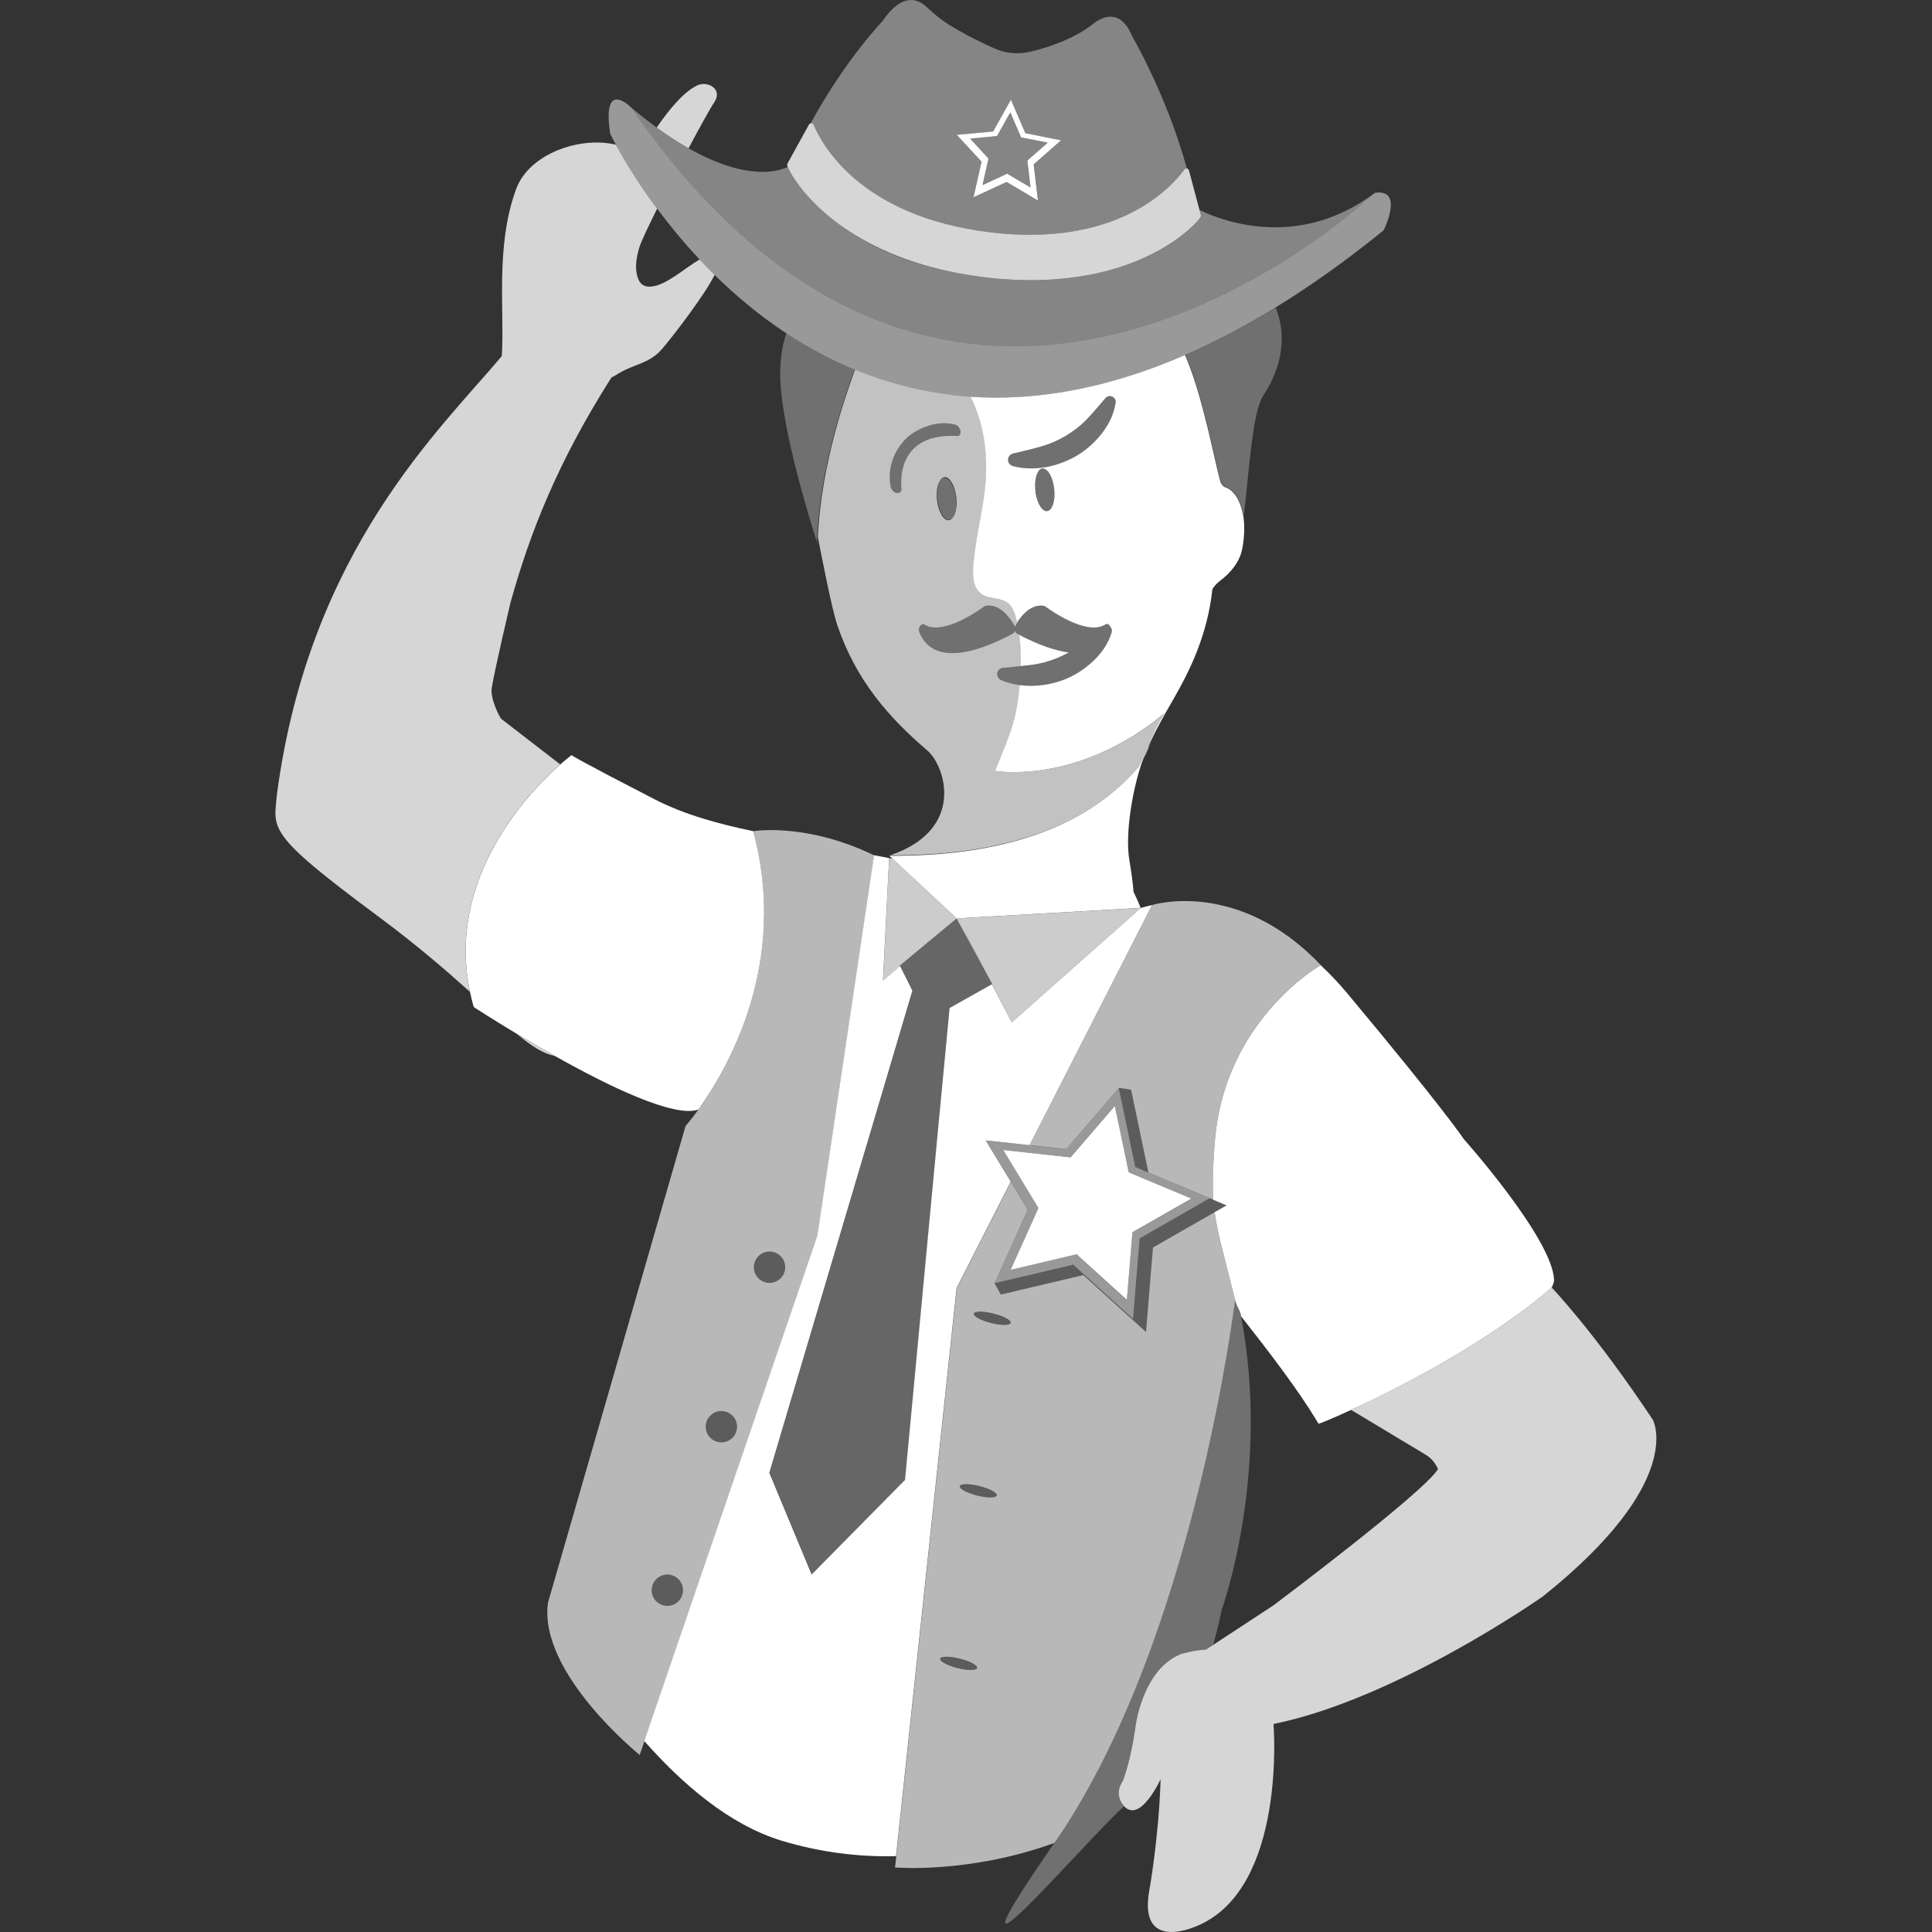 <svg viewBox="0 0 300 300" xmlns="http://www.w3.org/2000/svg"><rect x="0" y="0" width="300" height="300" fill="#333333" stroke="none"/><g fill="#fff"><path d="m 137.13 152.25 l 1.33 -1.12 z"/><path d="m 141.71 153.83 l -3.96 13.32 z"/><path d="m 146.18 170.13 l .78 -8.22 z"/><path d="m 145.41 178.33 v -.01 z"/><path d="m 137.75 167.15 l -2.62 8.83 -.52 1.76 .52 -1.76 z"/><path d="m 148.1 80.13 c .32 -.64 .46 -1.67 .33 -2.81 -.18 -1.6 -.84 -2.87 -1.54 -3.1 -.1 -.03 -.2 -.05 -.3 -.03 -.22 .03 -.42 .18 -.59 .41 -.18 .28 -.31 .66 -.39 1.11 -.03 .18 -.06 .38 -.07 .58 s -.02 .41 -.01 .63 .02 .44 .05 .67 c .21 1.82 1.03 3.23 1.84 3.13 .19 -.02 .35 -.13 .5 -.29 .03 -.05 .06 -.1 .09 -.14 .03 -.05 .06 -.09 .09 -.14 z" opacity=".3"/><path d="m 188.14 68.79 c .14 .6 .27 1.18 .4 1.73 .12 .55 .24 1.07 .35 1.55 s .21 .92 .31 1.32 c .14 .59 .27 1.08 .38 1.44 .08 .28 .52 .72 .6 .74 .38 .1 .73 .29 1.04 .55 .32 .26 .6 .6 .85 1.01 .48 .78 .83 1.81 1.03 2.98 v -.01 .04 c .01 .03 .01 .06 .02 .09 .82 -6.65 1.31 -16.2 3.05 -18.82 3.2 -4.81 3.51 -9.83 1.91 -13.65 -4.84 2.98 -9.51 5.42 -14 7.37 1.72 3.93 3.08 9.39 4.07 13.67 z" opacity=".3"/><path d="m 126.96 84.5 c -.07 -.37 -.11 -.58 -.11 -.58 .01 -.16 .02 -.31 .03 -.47 0 -.01 0 -.01 0 -.02 .01 -.2 .03 -.39 .04 -.58 .03 -.49 .06 -.99 .1 -1.47 .02 -.22 .04 -.44 .06 -.65 .05 -.5 .1 -1 .15 -1.5 .02 -.2 .05 -.39 .07 -.58 .06 -.51 .13 -1.01 .2 -1.51 .03 -.17 .05 -.34 .08 -.51 .08 -.51 .16 -1.02 .24 -1.52 .03 -.15 .05 -.3 .08 -.44 .09 -.51 .18 -1.02 .28 -1.52 .03 -.13 .05 -.26 .08 -.38 .1 -.51 .21 -1.01 .31 -1.5 .02 -.11 .05 -.21 .07 -.31 .11 -.51 .23 -1.01 .35 -1.5 .02 -.08 .04 -.16 .06 -.24 .12 -.5 .25 -1 .37 -1.48 .02 -.06 .03 -.13 .05 -.19 .13 -.49 .26 -.98 .39 -1.44 .01 -.04 .02 -.08 .03 -.12 .14 -.49 .28 -.96 .41 -1.42 0 -.01 .01 -.03 .01 -.04 .88 -2.94 1.72 -5.28 2.26 -6.82 .04 -.11 .1 -.21 .15 -.31 -3.84 -1.58 -7.38 -3.51 -10.62 -5.65 -.5 1.48 -.85 3.27 -.94 5.46 -.33 7.61 4.44 23.08 5.79 27.29 z" opacity=".3"/><path d="m 178.31 115.93 c .14 -.33 .28 -.66 .42 -.99 .07 -.16 .14 -.32 .21 -.48 .11 -.26 .23 -.52 .35 -.79 .07 -.15 .14 -.31 .22 -.46 .13 -.27 .27 -.54 .41 -.82 .07 -.14 .14 -.27 .22 -.41 .22 -.41 .46 -.82 .73 -1.23 -12.93 10.71 -25.11 9.13 -26.25 8.96 -.06 -.01 -.1 -.02 -.1 -.02 s .03 -.08 .1 -.22 c .43 -1.01 2.17 -5.18 2.82 -7.51 .43 -1.57 .74 -3.53 .92 -5.58 -1.01 -.14 -2 -.38 -2.92 -.78 -.32 -.14 -.56 -.44 -.6 -.81 -.06 -.55 .34 -1.03 .89 -1.09 h .04 c .9 -.09 1.76 -.17 2.61 -.25 .01 0 .17 -.02 .16 -.02 l .02 -.79 c 0 -.29 -.02 -.57 -.02 -.86 -.01 -.34 -.01 -.68 -.03 -1.01 -.01 -.26 -.04 -.51 -.06 -.77 -.03 -.34 -.05 -.69 -.08 -1.02 -.02 -.14 -.04 -.26 -.06 -.4 -.13 -.07 -.25 -.12 -.38 -.19 -.18 -.09 -.3 -.28 -.35 -.49 -.06 .22 -.18 .41 -.37 .51 -10.06 5.33 -13.38 2.47 -14.46 -.23 -.28 -.7 .27 -1.49 .83 -1.16 2.87 1.68 8.34 -2.19 9.21 -2.83 .08 -.06 .17 -.1 .26 -.12 2.14 -.36 3.72 1.79 4.45 3.06 .05 .08 .07 .17 .09 .26 .02 -.08 .03 -.16 .07 -.22 .09 -.16 .2 -.33 .31 -.51 -.07 -.29 -.12 -.59 -.2 -.86 -.23 -.79 -.54 -1.61 -1.18 -2.13 -.55 -.44 -1.24 -.59 -1.95 -.72 -.77 -.14 -1.56 -.26 -2.18 -.7 -1.23 -.86 -1.41 -2.6 -1.31 -4.1 .22 -3.44 1.01 -6.81 1.56 -10.21 .09 -.56 .17 -1.11 .23 -1.65 .74 -6.33 -.42 -11.07 -2.19 -14.68 -6.58 -.45 -12.56 -1.98 -17.96 -4.2 -.03 .07 -.08 .14 -.11 .22 -.54 1.54 -1.38 3.88 -2.26 6.82 0 .01 -.01 .03 -.01 .04 -.14 .46 -.27 .93 -.41 1.42 -.01 .04 -.02 .08 -.03 .12 -.13 .47 -.26 .95 -.39 1.44 -.02 .06 -.03 .12 -.05 .19 -.13 .48 -.25 .98 -.37 1.48 -.02 .08 -.04 .16 -.06 .24 -.12 .49 -.23 .99 -.35 1.5 -.02 .11 -.05 .21 -.07 .31 -.11 .49 -.21 1 -.31 1.5 -.03 .13 -.05 .25 -.08 .38 -.1 .5 -.19 1 -.28 1.52 -.03 .15 -.05 .29 -.08 .44 -.09 .5 -.16 1.01 -.24 1.52 -.03 .17 -.05 .34 -.08 .51 -.07 .5 -.14 1 -.2 1.51 -.02 .19 -.05 .39 -.07 .58 -.06 .49 -.1 1 -.15 1.5 -.02 .22 -.04 .43 -.06 .65 -.04 .49 -.07 .98 -.1 1.47 -.01 .19 -.03 .38 -.04 .58 v .02 c .6 3.09 2.18 11.17 3 13.62 2.87 8.54 7.95 14.38 14 19.54 .07 .06 .14 .13 .22 .2 2.07 2.03 4.18 8.02 0 12.49 -1.31 1.4 -3.24 2.66 -5.99 3.59 1.74 0 3.77 -.03 5.99 -.16 3.22 -.19 6.83 -.59 10.56 -1.39 7.76 -1.67 16 -5.11 22.09 -12.15 .19 -.32 .36 -.65 .52 -.97 .09 -.17 .17 -.35 .25 -.52 .06 -.12 .12 -.25 .18 -.37 -.04 .1 -.08 .22 -.13 .33 .01 -.01 .01 -.02 .02 -.03 .07 -.15 .14 -.29 .21 -.44 .18 -.43 .37 -.87 .57 -1.31 .1 -.24 .2 -.48 .3 -.72 -.14 .29 -.28 .58 -.42 .87 z m -30.15 -35.88 c -.03 .06 -.06 .1 -.09 .14 -.04 .06 -.08 .14 -.12 .19 -.01 .01 -.03 .02 -.04 .03 s -.02 .03 -.03 .05 c -.16 .19 -.34 .3 -.54 .32 -.81 .09 -1.63 -1.31 -1.84 -3.13 -.05 -.46 -.06 -.9 -.03 -1.3 .01 -.2 .04 -.4 .07 -.58 .09 -.5 .25 -.91 .46 -1.19 .18 -.28 .4 -.46 .65 -.49 .1 -.01 .2 0 .3 .03 .7 .23 1.35 1.51 1.54 3.1 .13 1.14 -.01 2.17 -.33 2.81 z m -8.18 -3.94 l -.02 .04 c -.11 .27 -.35 .42 -.66 .4 -.48 -.04 -.94 -.54 -1.03 -1.1 -.25 -1.6 -.04 -3.16 .5 -4.47 .55 -1.31 1.36 -2.41 2.34 -3.24 .44 -.37 .92 -.67 1.41 -.93 .62 -.33 1.26 -.59 1.93 -.78 1.2 -.34 2.49 -.44 3.85 -.1 .25 .06 .5 .25 .66 .53 .28 .47 .23 1.02 -.12 1.23 l -.02 .01 c -7 -.47 -9.27 3.58 -8.84 8.42 z" opacity=".7"/><path d="m 176.17 141.04 l -21.52 1.23 -1.88 .11 -4.07 .23 3.82 7.31 .12 .24 1.43 2.64 -.03 .02 .61 1.19 .26 .5 1.2 2.28 1.02 1.96 3.13 -2.78 15.91 -14.13 .96 -.85 z" opacity=".75"/><path d="m 142.67 147.49 l 1.42 -1.18 4.47 -3.7 -3.67 -3.41 -.81 -.75 -5.49 -5.1 c -.17 -.03 -.34 -.07 -.51 -.1 l -.1 1.95 -.08 1.6 -.78 15.46 1.33 -1.12 1.33 -1.12 -.05 -.09 2.92 -2.42 z" opacity=".75"/><path d="m 152.64 150.16 l -.13 -.24 -3.95 -7.31 -4.47 3.7 -1.42 1.18 -2.92 2.42 .04 .1 1.92 3.82 -3.96 13.32 -2.62 8.83 -.52 1.76 -.31 1.04 -1.74 5.89 -13.07 44.03 6.57 15.79 14.5 -14.69 3.14 -33.33 1.71 -18.14 v -.01 l .51 -5.38 .26 -2.81 .78 -8.22 .51 -5.4 4.84 -2.72 .34 -.19 1.39 -.78 .03 -.02 z" opacity=".25"/><path d="m 177.58 117.62 c -.08 .17 -.16 .35 -.25 .52 -.16 .32 -.33 .65 -.52 .97 0 0 -.01 .01 -.01 .01 -6.1 7.08 -14.37 10.54 -22.15 12.22 -3.73 .8 -7.35 1.2 -10.56 1.39 -2.22 .13 -4.25 .16 -5.99 .16 l .49 .46 5.49 5.1 .81 .75 3.67 3.41 3.95 7.31 .13 .24 -.13 -.25 -3.82 -7.31 4.07 -.23 1.88 -.11 21.52 -1.23 .96 -.06 c -.17 -.42 -.33 -.81 -.5 -1.19 -.02 -.05 -.05 -.1 -.07 -.15 -.16 -.35 -.31 -.68 -.47 -1 -.02 -.04 -.04 -.09 -.06 -.13 -.13 -1.5 -.34 -3.11 -.64 -4.84 -.78 -4.4 .66 -12.05 2.24 -16.1 .04 -.11 .08 -.22 .13 -.33 -.06 .12 -.12 .25 -.18 .37 z"/><path d="m 158.51 103.43 c .55 -.05 1.1 -.11 1.64 -.18 1.41 -.19 2.76 -.55 4.03 -1.08 .61 -.25 1.2 -.53 1.78 -.86 -1.96 -.25 -4.47 -1.06 -7.69 -2.73 .02 .14 .04 .26 .06 .4 .04 .33 .06 .68 .08 1.02 .02 .26 .05 .51 .06 .77 .02 .33 .02 .67 .03 1.01 .01 .29 .02 .57 .02 .86 s -.01 .41 -.01 .41 v .02 c -.01 .12 -.01 .24 -.01 .36 z"/><path d="m 193.09 80.1 c -.01 .06 -.01 .12 -.02 .18 -.19 -1.22 -.55 -2.29 -1.05 -3.1 -.25 -.4 -.54 -.74 -.85 -1.01 -.32 -.26 -.67 -.45 -1.04 -.55 -.08 -.02 -.52 -.46 -.6 -.74 -.11 -.36 -.23 -.85 -.38 -1.44 -.1 -.4 -.2 -.84 -.31 -1.32 s -.23 -1 -.35 -1.55 -.26 -1.13 -.4 -1.73 c -.99 -4.3 -2.35 -9.78 -4.08 -13.71 -12.43 5.4 -23.52 7.14 -33.3 6.48 1.78 3.61 2.93 8.35 2.19 14.68 -.06 .54 -.14 1.09 -.23 1.65 -.55 3.4 -1.33 6.77 -1.56 10.21 -.1 1.5 .08 3.24 1.31 4.1 .63 .44 1.41 .56 2.18 .7 .71 .13 1.4 .28 1.95 .72 .64 .52 .95 1.34 1.18 2.13 .08 .27 .14 .57 .2 .86 .82 -1.26 2.27 -2.9 4.16 -2.58 .09 .02 .17 .05 .25 .11 .85 .63 6.43 4.58 9.29 2.79 .33 -.21 .66 .01 .79 .36 .2 .23 .29 .54 .2 .85 -.49 1.64 -1.48 3.11 -2.73 4.32 s -2.74 2.23 -4.37 2.91 c -2.3 .93 -4.82 1.28 -7.19 .96 -.18 2.05 -.49 4.01 -.92 5.58 -.64 2.33 -2.39 6.5 -2.82 7.51 -.06 .14 -.1 .22 -.1 .22 s .04 .01 .1 .02 c 1.14 .18 13.31 1.76 26.25 -8.96 -.27 .41 -.51 .82 -.73 1.23 -.08 .14 -.14 .27 -.22 .41 -.14 .27 -.28 .55 -.41 .82 -.07 .16 -.14 .31 -.22 .46 -.12 .26 -.24 .53 -.35 .79 -.07 .16 -.14 .32 -.21 .48 -.14 .33 -.28 .66 -.42 .99 .13 -.29 .28 -.58 .42 -.87 .95 -1.99 2.07 -4.01 3.32 -6.16 2.82 -4.86 5.47 -10.34 6.24 -17.41 .27 -.45 .64 -.89 1.21 -1.32 1.52 -1.15 3.01 -2.79 3.43 -4.97 .35 -1.81 .38 -3.56 .17 -5.08 0 -.01 0 -.03 0 -.04 v .01 z m -32.31 -3.89 c -.1 -.86 -.04 -1.65 .13 -2.26 .15 -.53 .37 -.93 .66 -1.11 .09 -.06 .19 -.09 .29 -.1 .09 -.01 .18 0 .27 .03 s .18 .07 .26 .13 c .61 .4 1.14 1.56 1.3 2.98 .08 .68 .06 1.33 -.04 1.88 -.03 .18 -.07 .35 -.12 .51 -.1 .31 -.23 .57 -.38 .76 -.16 .19 -.34 .3 -.54 .33 -.1 .01 -.2 0 -.3 -.03 s -.2 -.09 -.3 -.16 c -.07 -.06 -.14 -.12 -.21 -.2 -.49 -.53 -.89 -1.55 -1.03 -2.74 z m 6.47 -5.48 c -3.05 1.78 -6.71 2.51 -9.98 1.64 -.34 -.09 -.62 -.36 -.71 -.72 -.14 -.53 .19 -1.07 .72 -1.21 l .04 -.01 c 1.51 -.38 2.94 -.67 4.3 -1.08 1.37 -.39 2.65 -.94 3.84 -1.65 1.19 -.7 2.29 -1.55 3.27 -2.56 .99 -1.01 1.88 -2.13 2.92 -3.31 l .02 -.02 c .2 -.22 .49 -.34 .8 -.29 .49 .07 .83 .53 .76 1.02 -.25 1.69 -1.01 3.29 -2.07 4.67 s -2.38 2.6 -3.9 3.51 z"/><path d="m 162.02 79.15 c .1 .07 .2 .13 .3 .16 s .2 .05 .3 .03 c .2 -.02 .38 -.14 .54 -.33 s .28 -.45 .38 -.76 c .05 -.16 .09 -.33 .12 -.51 .1 -.55 .12 -1.19 .04 -1.88 -.16 -1.42 -.7 -2.57 -1.3 -2.98 -.09 -.06 -.18 -.1 -.26 -.13 -.09 -.03 -.18 -.04 -.27 -.03 -.1 .01 -.2 .05 -.29 .1 -.29 .18 -.52 .58 -.66 1.11 -.17 .61 -.23 1.41 -.13 2.26 .14 1.2 .54 2.21 1.03 2.74 .07 .08 .14 .14 .21 .2 z" opacity=".3"/><path d="m 171.15 67.23 c 1.06 -1.38 1.82 -2.97 2.07 -4.67 .07 -.49 -.27 -.95 -.76 -1.02 -.31 -.05 -.61 .07 -.8 .29 l -.02 .02 c -1.04 1.18 -1.94 2.3 -2.92 3.31 s -2.09 1.86 -3.27 2.56 c -1.18 .71 -2.47 1.26 -3.84 1.65 -1.37 .41 -2.79 .7 -4.3 1.08 l -.04 .01 c -.53 .14 -.86 .68 -.72 1.21 .09 .36 .37 .63 .71 .72 3.27 .86 6.93 .14 9.98 -1.64 1.52 -.91 2.84 -2.13 3.9 -3.51 z" opacity=".3"/><path d="m 110.82 16.03 c 1.59 -2.24 -.98 -3.49 -2.51 -2.79 -1.98 .91 -4.23 3.48 -6.34 6.57 1.77 1.29 3.42 2.34 4.95 3.21 1.88 -3.52 3.47 -6.39 3.9 -6.99 z" opacity=".8"/><path d="m 87.01 118.71 l -9.08 -7.01 c -.2 .05 -1.82 -3.14 -1.58 -4.8 .35 -2.46 2.93 -13.37 2.93 -13.37 3.07 -10.97 7.3 -21.72 15.66 -34.91 .25 -.12 .51 -.25 .75 -.41 2.76 -1.77 5.05 -1.63 7.12 -4.03 1.67 -1.93 6.83 -8.67 8.15 -11.5 -.81 -.79 -1.58 -1.58 -2.33 -2.38 h -.01 c -2.36 1.4 -4.97 3.8 -7.2 4.16 -1.4 .23 -2.16 -.33 -2.5 -1.71 -.33 -1.33 -.1 -2.83 .38 -4.41 .32 -.97 1.39 -3.22 2.74 -5.93 -3.19 -4.29 -5.31 -7.93 -6.41 -9.94 -5.66 -1.35 -13.47 1.44 -15.47 6.85 -3.28 8.86 -1.79 18.97 -2.24 25.97 -9.44 11.28 -29.83 30.09 -34.9 67.9 -.49 5.6 -1.95 6.02 15.7 19.1 6.03 4.47 10.6 8.44 14.25 11.72 -3.74 -17.73 9.19 -31.06 14.03 -35.32 z" opacity=".8"/><path d="m 86.12 163.97 c -2.08 -1.17 -4.06 -2.33 -5.8 -3.37 2.2 1.82 4.01 2.99 5.8 3.37 z" opacity=".8"/><path d="m 116.93 129.06 c -5.17 -1.09 -10.53 -2.5 -15.23 -4.92 -11.83 -6.09 -12.89 -6.81 -12.94 -6.89 -.04 .03 -.71 .53 -1.75 1.45 -4.84 4.27 -17.77 17.6 -14.03 35.32 .17 .78 .35 1.57 .59 2.36 0 0 2.76 1.8 6.75 4.2 1.74 1.04 3.72 2.2 5.8 3.37 8.39 4.72 18.56 9.66 22.32 8.34 4.4 -6.09 14.15 -22.61 8.5 -43.25 z"/><path d="m 188.6 177.64 c -.27 3.9 -.36 6.38 -.2 8.67 l 2.05 .86 -1.85 1.06 c .44 3.17 1.43 6.63 3.19 13.64 .1 -.76 0 0 0 0 .3 1.25 .7 1.31 .94 2.54 4.44 5.64 8.85 11.44 11.64 16.05 .37 .62 -.03 -.07 .37 .62 .83 -.23 4.25 -1.72 8.69 -3.86 6.1 -2.98 18.65 -9.57 27.51 -17.3 .25 -.45 .38 -.86 .37 -1.23 -.29 -6.43 -14.02 -21.82 -14.02 -21.82 s -2.93 -4.48 -18.13 -22.68 c -1.33 -1.59 -2.7 -3.02 -4.09 -4.32 -.23 .13 -15.15 8.69 -16.46 27.77 z"/><path d="m 156.97 183.53 l -3.92 -6.45 6.83 .74 19.01 -37.28 c -.58 .13 -1.17 .28 -1.76 .45 l -.96 .85 -15.92 14.13 -3.13 2.78 -1.02 -1.95 -1.2 -2.29 -.26 -.5 -.62 -1.18 s -1.39 .78 -1.39 .78 l -.34 .19 -4.84 2.72 -.51 5.39 -.78 8.22 -.27 2.81 -.51 5.38 v .01 s -1.71 18.14 -1.71 18.14 l -3.14 33.33 -14.5 14.69 -6.57 -15.79 13.07 -44.03 1.75 -5.9 .31 -1.03 .52 -1.76 2.62 -8.83 3.95 -13.32 -1.91 -3.82 -1.33 1.12 -1.33 1.12 s .78 -15.46 .78 -15.46 l .08 -1.6 .1 -1.95 c -.81 -.16 -1.59 -.3 -2.35 -.44 l -8.8 59.07 -26.88 78.47 c 5.83 6.61 13.19 13.02 21.36 15.49 5.93 1.79 11.9 2.54 17.74 2.39 l 9.4 -88.21 8.4 -16.49 z"/><path d="m 172.43 97.34 c -.14 -.35 -.47 -.57 -.79 -.36 -2.86 1.79 -8.43 -2.16 -9.29 -2.79 -.08 -.06 -.16 -.09 -.25 -.11 -1.89 -.32 -3.35 1.32 -4.16 2.58 -.12 .18 -.22 .35 -.31 .51 -.04 .07 -.05 .15 -.07 .22 -.02 -.09 -.04 -.18 -.09 -.26 -.73 -1.27 -2.31 -3.42 -4.45 -3.06 -.09 .02 -.18 .06 -.26 .12 -.87 .64 -6.34 4.5 -9.21 2.83 -.56 -.33 -1.12 .45 -.83 1.16 1.09 2.7 4.41 5.56 14.46 .23 .18 -.1 .31 -.29 .37 -.51 .06 .21 .18 .4 .35 .49 .13 .07 .25 .12 .38 .19 3.22 1.67 5.73 2.48 7.69 2.73 -.58 .32 -1.17 .61 -1.78 .86 -1.27 .53 -2.62 .89 -4.03 1.08 -.54 .08 -1.09 .13 -1.64 .18 -.06 .01 -.11 .01 -.16 .02 -.85 .08 -1.71 .15 -2.61 .25 h -.04 c -.55 .06 -.94 .55 -.89 1.09 .04 .37 .28 .68 .6 .81 .93 .4 1.92 .64 2.92 .78 2.38 .32 4.89 -.03 7.19 -.96 1.64 -.68 3.12 -1.7 4.37 -2.91 s 2.23 -2.68 2.73 -4.32 c .09 -.31 0 -.62 -.2 -.85 z" opacity=".3"/><path d="m 213.47 29.96 c -11.66 8.76 -23.31 4.52 -27.2 2.66 l .21 .77 c .03 .13 0 .26 -.07 .37 -.7 1.04 -5.29 5.94 -14.77 8.37 -3.52 .93 -7.78 1.5 -12.88 1.36 -.08 0 -.16 -.01 -.24 -.01 -.54 -.02 -1.08 -.04 -1.64 -.07 -.34 -.02 -.7 -.05 -1.05 -.08 -.33 -.03 -.64 -.04 -.98 -.07 -.71 -.06 -1.43 -.14 -2.16 -.23 -.01 0 -.01 0 -.02 0 s -.01 0 -.02 0 c -.24 -.03 -.46 -.07 -.69 -.1 -.46 -.06 -.93 -.12 -1.38 -.2 -8.91 -1.39 -15.1 -4.26 -19.34 -7.25 -5.89 -4.04 -8.38 -8.33 -8.9 -9.57 -1.33 .66 -6.25 2.31 -15.42 -2.89 -1.53 -.87 -3.18 -1.92 -4.95 -3.21 -1.28 -.93 -2.62 -1.99 -4.03 -3.17 51.64 74.95 115.52 13.32 115.52 13.32 z" opacity=".4"/><path d="m 126.35 19.37 c 1.34 3.21 7.34 14.22 27.2 16.69 19.87 2.48 28.31 -6.9 30.38 -9.73 .1 -.14 .24 -.18 .37 -.16 -3.13 -11.38 -8.47 -20.49 -8.47 -20.49 -1.87 -4.55 -4.76 -3.02 -6.1 -1.97 -1.24 .98 -2.62 1.77 -4.06 2.41 -2.18 .98 -4.22 1.57 -5.77 1.93 -1.84 .42 -3.76 .24 -5.49 -.53 -1.85 -.82 -4.51 -2.1 -7.2 -3.78 -1.21 -.75 -2.29 -1.69 -3.33 -2.66 -1.22 -1.16 -3.73 -2.4 -6.82 2.17 0 0 -5.88 6.11 -11.18 15.9 .18 -.06 .38 .01 .47 .22 z m 27.87 1.06 l 2.77 -4.94 2.24 5.2 5.55 1.11 -4.26 3.74 .67 5.62 -4.87 -2.89 -5.14 2.37 1.25 -5.52 -3.84 -4.16 5.64 -.52 z" opacity=".4"/><path d="m 131.23 35.48 c 4.38 3 10.63 5.87 19.34 7.25 .45 .07 .92 .13 1.38 .2 .24 .03 .47 .07 .71 .1 h .02 c .73 .09 1.45 .17 2.16 .23 .33 .03 .65 .05 .98 .07 .35 .03 .7 .06 1.05 .08 .56 .03 1.1 .05 1.64 .07 .08 0 .16 .01 .24 .01 5.03 .12 9.3 -.44 12.88 -1.36 9.48 -2.43 14.07 -7.33 14.77 -8.37 .07 -.11 .1 -.24 .07 -.37 l -.21 -.77 -1.63 -6.12 c -.04 -.2 -.18 -.31 -.34 -.34 -.13 -.02 -.27 .03 -.37 .16 -2.07 2.83 -10.51 12.21 -30.38 9.73 -19.86 -2.48 -25.86 -13.48 -27.2 -16.69 -.09 -.21 -.29 -.28 -.47 -.22 -.11 .03 -.21 .1 -.27 .23 l -3.32 6.02 c -.05 .12 -.06 .25 -.02 .37 .02 .04 .04 .1 .06 .15 .51 1.24 3 5.52 8.9 9.57 z" opacity=".8"/><path d="m 108.63 40.31 c .74 .79 1.52 1.59 2.33 2.38 3.23 3.17 6.94 6.3 11.15 9.07 3.25 2.14 6.79 4.07 10.62 5.65 .01 0 .02 .01 .02 .01 5.4 2.22 11.38 3.76 17.96 4.2 9.78 .67 20.87 -1.08 33.3 -6.48 .02 -.01 .04 -.02 .06 -.03 4.49 -1.96 9.16 -4.39 14 -7.37 5.38 -3.31 10.97 -7.25 16.78 -11.98 0 0 3.27 -6.54 -1.39 -5.81 0 0 -63.89 61.63 -115.52 -13.32 0 0 0 -.01 -.01 -.01 0 0 -.26 -.25 -.62 -.52 -.01 -.01 -.02 -.01 -.03 -.02 -.46 -.33 -1.08 -.68 -1.62 -.62 -.87 .1 -1.53 1.28 -.9 5.32 0 0 .29 .62 .87 1.68 1.09 2.01 3.22 5.65 6.41 9.94 1.84 2.48 4.04 5.17 6.59 7.89 z" opacity=".5"/><path d="m 152.42 25.11 l -1.25 5.52 5.14 -2.37 4.87 2.89 -.67 -5.62 4.26 -3.74 -5.55 -1.11 -2.24 -5.2 -2.77 4.94 -5.64 .52 3.84 4.16 z m 2.4 -3.98 l 2.06 -3.68 1.67 3.88 4.14 .82 -3.17 2.78 .5 4.19 -3.63 -2.15 -3.83 1.77 .93 -4.12 -2.86 -3.1 4.2 -.39 z"/><path d="m 152.55 28.73 l 3.83 -1.76 3.63 2.15 -.5 -4.19 3.18 -2.78 -4.14 -.82 -1.67 -3.88 -2.06 3.68 -4.2 .39 2.86 3.1 z" opacity=".4"/><path d="m 191.79 201.87 c -1.76 -7.02 -2.75 -10.47 -3.19 -13.64 l -9.57 5.48 -1.08 13.11 -9.74 -8.83 -12.8 3.02 -.98 -1.74 5.14 -11.45 -2.6 -4.28 -8.4 16.49 -9.4 88.21 -.19 1.74 s 11.64 .99 24.76 -3.82 c 20.04 -28.89 26.99 -76.28 28.05 -84.28 z m -37.53 2.1 c 1.58 .39 2.78 1.04 2.68 1.45 s -1.47 .42 -3.05 .02 -2.78 -1.04 -2.68 -1.45 1.47 -.42 3.05 -.02 z m -2.17 26.79 c 1.58 .39 2.78 1.04 2.68 1.45 s -1.47 .42 -3.05 .02 -2.78 -1.04 -2.68 -1.45 1.47 -.42 3.05 -.02 z m -3.05 26.79 c 1.58 .39 2.78 1.04 2.68 1.45 s -1.47 .42 -3.05 .02 -2.78 -1.04 -2.68 -1.45 1.47 -.42 3.05 -.02 z" opacity=".65"/><path d="m 165.53 178.44 l 8.19 -9.51 1.91 .28 2.69 12.85 9.55 4 -.02 .01 .56 .23 c -.16 -2.29 -.07 -4.77 .2 -8.67 1.31 -19.07 16.22 -27.63 16.46 -27.77 0 0 .01 -.01 .01 -.01 -12.84 -13.51 -26.18 -9.32 -26.18 -9.32 l -19.01 37.28 5.65 .61 z" opacity=".65"/><path d="m 135.74 132.82 c -10.63 -5.15 -18.8 -3.75 -18.81 -3.75 5.65 20.64 -4.1 37.16 -8.5 43.25 -1.19 1.64 -1.98 2.53 -1.98 2.53 l -21.36 74.01 c -1.53 10.94 14.24 23.65 14.24 23.65 l .74 -2.15 26.88 -78.47 8.8 -59.07 z m -30.9 116.21 c -1.16 .67 -2.65 .27 -3.32 -.89 s -.27 -2.65 .89 -3.32 2.65 -.27 3.32 .89 .27 2.65 -.89 3.32 z m 8.39 -25.39 c -1.16 .67 -2.65 .27 -3.32 -.89 s -.27 -2.65 .89 -3.32 2.65 -.27 3.32 .89 .27 2.65 -.89 3.32 z m 7.48 -24.76 c -1.16 .67 -2.65 .27 -3.32 -.89 s -.27 -2.65 .89 -3.32 2.65 -.27 3.32 .89 .27 2.65 -.89 3.32 z" opacity=".65"/><path d="m 174.36 276.55 s 1.25 -3.09 2.01 -8.77 c 0 0 1.15 -8.61 7.04 -10.95 0 0 2.37 -.66 3.8 -.64 l 1.17 -.76 c .48 -1.73 .93 -3.55 1.33 -5.48 0 0 7.66 -21.05 3.01 -45.53 -.23 -1.23 -.64 -1.3 -.94 -2.54 0 0 .1 -.76 0 0 -1.06 8 -8.01 55.39 -28.05 84.28 s 4.98 -.5 10.81 -5.69 c -.08 -.09 -.16 -.18 -.23 -.29 0 0 -1.36 -1.57 .05 -3.62 z" opacity=".3"/><path d="m 118.28 194.67 c -1.16 .67 -1.56 2.16 -.89 3.32 s 2.16 1.56 3.32 .89 1.56 -2.16 .89 -3.32 -2.16 -1.56 -3.32 -.89 z" opacity=".2"/><path d="m 110.8 219.42 c -1.16 .67 -1.56 2.16 -.89 3.32 s 2.16 1.56 3.32 .89 1.56 -2.16 .89 -3.32 -2.16 -1.56 -3.32 -.89 z" opacity=".2"/><path d="m 102.41 244.81 c -1.16 .67 -1.56 2.16 -.89 3.32 s 2.16 1.56 3.32 .89 1.56 -2.16 .89 -3.32 -2.16 -1.56 -3.32 -.89 z" opacity=".2"/><path d="m 153.89 205.45 c 1.58 .39 2.95 .38 3.05 -.02 .1 -.41 -1.1 -1.06 -2.68 -1.45 s -2.95 -.38 -3.05 .02 c -.1 .41 1.1 1.06 2.68 1.45 z" opacity=".2"/><path d="m 151.72 232.24 c 1.58 .39 2.95 .38 3.05 -.02 s -1.1 -1.06 -2.68 -1.45 -2.95 -.38 -3.05 .02 c -.1 .41 1.1 1.06 2.68 1.45 z" opacity=".2"/><path d="m 148.67 259.03 c 1.58 .39 2.95 .38 3.05 -.02 .1 -.41 -1.1 -1.06 -2.68 -1.45 s -2.95 -.38 -3.05 .02 c -.1 .41 1.1 1.06 2.68 1.45 z" opacity=".2"/><path d="m 188.4 186.31 l -.55 -.23 -10.87 6.22 -1.04 12.51 -9.3 -8.43 1.57 1.6 9.74 8.83 1.09 -13.1 9.56 -5.48 1.85 -1.06 z" opacity=".2"/><path d="m 166.64 196.38 l 9.3 8.43 1.03 -12.51 10.87 -6.23 .02 -.01 -9.55 -4 .01 .02 -2.03 -.87 -2.57 -12.29 -8.19 9.51 -5.65 -.61 -6.83 -.74 3.92 6.45 2.6 4.28 -5.14 11.45 12.22 -2.88 z m -5.41 -8.81 l -5.47 -9 10.47 1.14 6.87 -7.98 2.16 10.31 9.72 4.07 -9.14 5.24 -.87 10.5 -7.81 -7.08 -10.25 2.42 4.32 -9.61 z" opacity=".5"/><path d="m 167.17 194.77 l 7.81 7.07 .87 -10.5 9.14 -5.23 -9.72 -4.07 -2.16 -10.31 -6.87 7.98 -10.47 -1.14 5.47 9.01 -4.32 9.61 z"/><path d="m 154.42 199.26 l .99 1.74 12.8 -3.02 -1.57 -1.6 z" opacity=".2"/><path d="m 176.29 181.21 l 2.03 .88 -.01 -.03 -2.68 -12.85 -1.91 -.28 z" opacity=".2"/><path d="m 148.82 67.69 l .02 -.01 c .35 -.21 .4 -.76 .12 -1.23 -.17 -.28 -.42 -.46 -.66 -.53 -1.36 -.34 -2.65 -.24 -3.85 .1 -.66 .19 -1.31 .45 -1.93 .78 -.49 .26 -.97 .57 -1.41 .93 -.98 .83 -1.8 1.93 -2.34 3.24 -.53 1.31 -.75 2.87 -.5 4.47 .09 .56 .55 1.05 1.03 1.1 .31 .03 .55 -.13 .66 -.4 l .02 -.04 c -.43 -4.84 1.84 -8.89 8.84 -8.42 z" opacity=".3"/><path d="m 256.69 220.52 c -9.1 -13.7 -15.75 -20.6 -15.75 -20.6 s 0 0 -.01 0 c -8.86 7.74 -21.4 14.32 -27.51 17.3 -2.24 1.09 -3.62 1.71 -3.62 1.71 l 11.55 6.94 c .87 .52 1.56 1.32 1.94 2.26 -2.29 3.71 -25.58 21.17 -25.58 21.17 l -9.33 6.12 -1.17 .76 c -1.44 -.02 -3.8 .64 -3.8 .64 -5.9 2.34 -7.04 10.95 -7.04 10.95 -.76 5.68 -2.01 8.77 -2.01 8.77 -1.41 2.05 -.05 3.62 -.05 3.62 .08 .11 .16 .2 .23 .29 2.51 2.76 5.68 -4.18 5.68 -4.18 -.29 9.31 -1.78 17.4 -1.78 17.4 -1.68 9.81 7.69 5.28 7.69 5.28 13.71 -6.03 11.62 -31.25 11.62 -31.25 19.2 -3.89 41.83 -19.81 41.83 -19.81 22.31 -17.82 17.09 -27.38 17.09 -27.38 z" opacity=".8"/></g></svg>